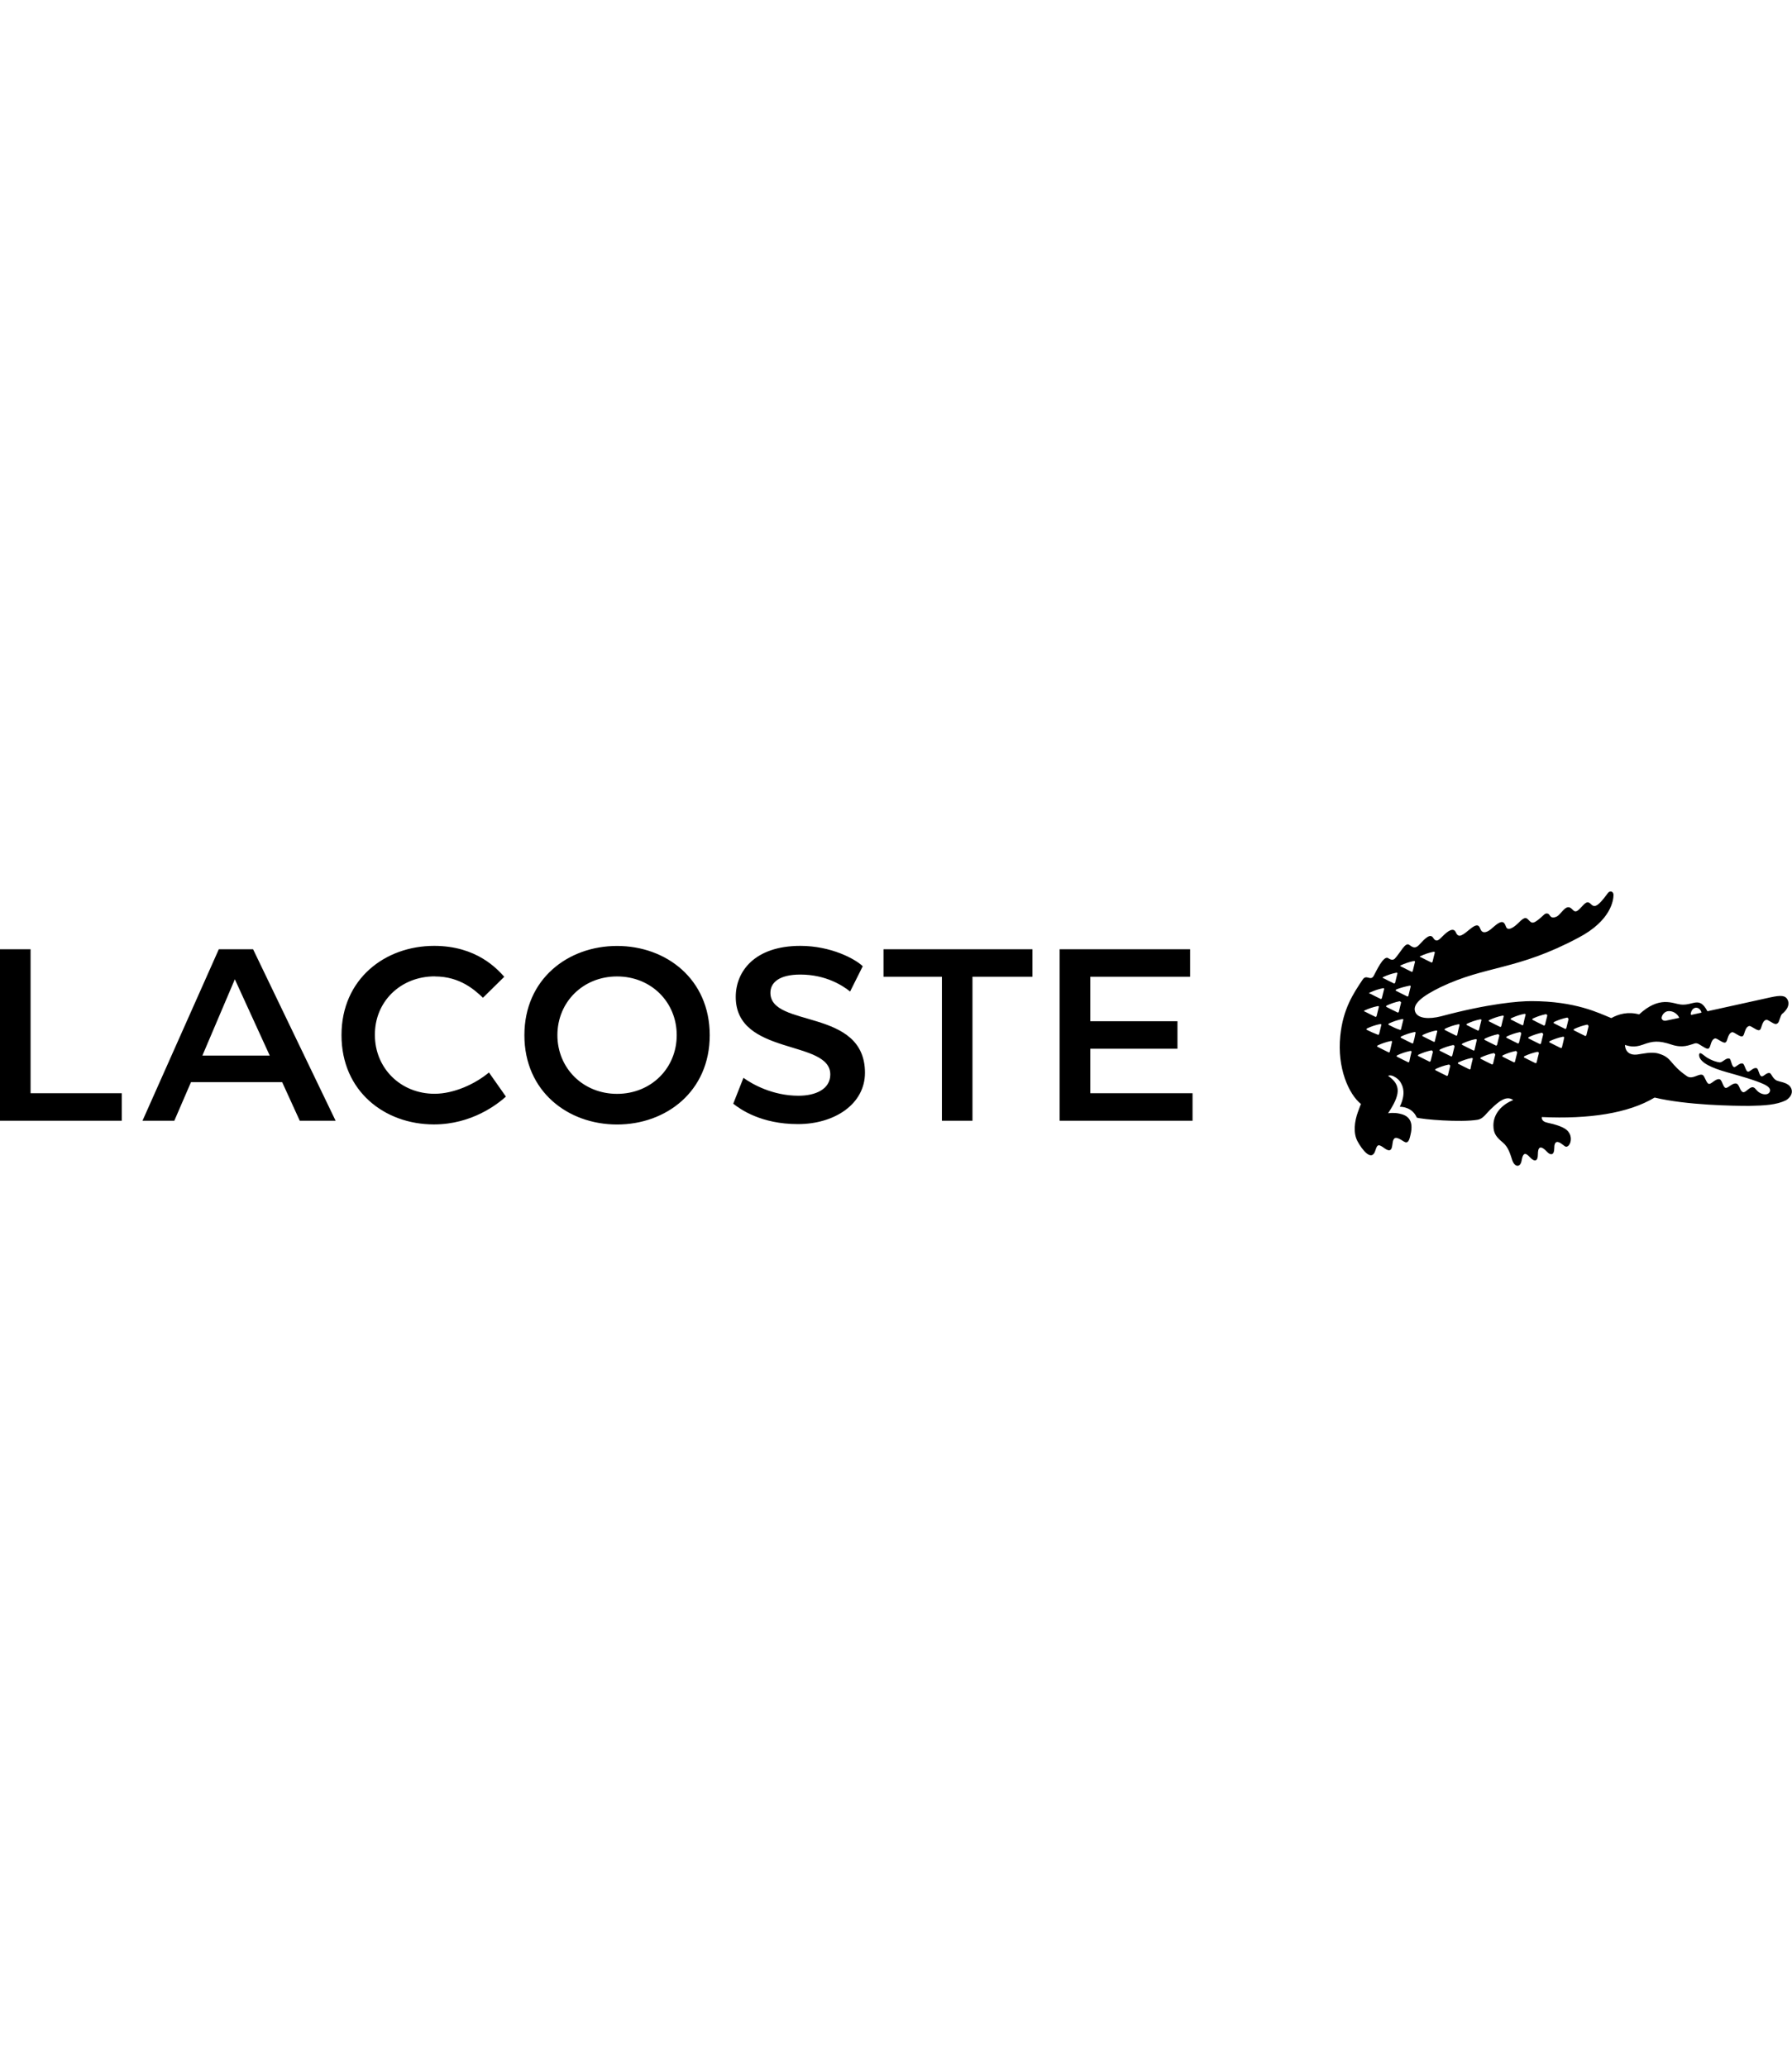 <?xml version="1.0" encoding="UTF-8"?>
<svg id="Layer_1" data-name="Layer 1" xmlns="http://www.w3.org/2000/svg" viewBox="0 0 228 263">
  <path d="M78.51,143.09c6.25,0,11.79-4.21,11.79-11.36s-5.54-11.36-11.79-11.36-11.79,4.21-11.79,11.36c0,7.16,5.54,11.36,11.79,11.36h0ZM38.14,142.61h4.56l-10.5-21.82h-4.36l-9.71,21.82h4.05l2.12-4.91h11.6l2.24,4.91ZM151.37,120.79h-16.55v21.82h16.91v-3.5h-13.01v-5.66h11.09v-3.5h-11.09v-5.66h12.7v-3.5h-.04ZM93.3,140.45c.9.71,3.54,2.59,8.22,2.59s8.53-2.56,8.53-6.53c0-8.3-12.03-5.66-12.03-10.18,0-1.26,1.06-2.32,3.81-2.32,3.34,0,5.5,1.49,6.33,2.16l1.61-3.22c-.98-.94-4.05-2.59-7.94-2.59-5.82,0-8.22,3.26-8.22,6.49,0,7.55,12.03,5.39,12.03,9.87,0,1.89-1.89,2.71-4.05,2.71-3.26,0-5.86-1.45-7-2.28l-1.3,3.3ZM55.32,124.25c3.26,0,5.11,1.77,6.13,2.71l2.71-2.67c-.9-.98-3.5-3.93-8.92-3.93-6.25,0-11.79,4.21-11.79,11.36s5.5,11.36,11.76,11.36c4.84,0,8.1-2.59,9.16-3.54l-2.16-3.07c-1.73,1.45-4.44,2.71-6.92,2.71-4.32,0-7.59-3.26-7.59-7.47-.04-4.21,3.22-7.47,7.63-7.47h0ZM78.51,139.19c-4.32,0-7.59-3.26-7.59-7.47s3.26-7.47,7.59-7.47,7.59,3.26,7.59,7.47-3.26,7.47-7.59,7.47h0ZM119.84,124.29v18.32h3.89v-18.32h7.63v-3.5h-18.95v3.5h7.43ZM3.89,120.79H0v21.82h15.49v-3.5H3.89v-18.32ZM29.88,124.61l4.44,9.71h-8.57l4.13-9.71Z"/>
  <path d="M227.48,138.01c-.47-.31-.86-.31-1.3-.47-.59-.16-.79-.9-.98-.98-.43-.16-.83.51-1.1.39-.28-.08-.35-.94-.59-1.02-.43-.16-.86.51-1.14.43-.28-.08-.39-.94-.63-1.02-.43-.16-.9.55-1.14.43-.28-.08-.35-.98-.55-1.06-.47-.16-.9.55-1.3.47-.28-.04-.83-.16-1.61-.63-.2-.16-.67-.51-.71-.51-.08-.04-.28-.08-.24.31.12.9,1.69,1.57,3.5,2.08,1.81.51,3.62,1.02,4.72,1.53.67.31.98.67.71,1.06-.2.28-.67.31-1.14.08-.55-.28-.59-.67-.94-.75-.43-.08-.94.71-1.26.63-.43-.12-.47-1.02-.86-1.1-.51-.12-1.06.63-1.38.55s-.43-1.02-.75-1.1c-.51-.12-1.06.67-1.38.59s-.51-1.02-.79-1.14c-.51-.2-1.22.59-1.93.2-2.32-1.57-1.89-2.4-3.66-2.91-.9-.28-2.08.04-2.75.12-1.57.16-1.53-1.22-1.53-1.22.47.12,1.1.39,2.28-.04,1.26-.47,2.01-.55,3.66,0,1.42.47,2.24.04,2.71-.08.24-.08.43-.2.86.08.47.28.9.59,1.1.51.35-.16.24-1.1.83-1.3.28-.08,1.02.67,1.34.51.31-.12.24-1.1.83-1.3.28-.08,1.02.67,1.34.51.31-.12.24-1.1.83-1.3.28-.08,1.02.67,1.34.51.31-.12.24-1.1.83-1.3.28-.08,1.02.67,1.34.51h0c.31-.12.28-.35.55-1.02.04-.12.16-.28.28-.35.35-.31.9-.94.59-1.65-.28-.63-.9-.63-2.2-.35-1.1.24-8.02,1.77-8.02,1.77-1.06-2.01-1.81-.67-3.42-.86-1.02-.12-2.67-1.14-5.27,1.26-1.42-.39-2.63-.04-3.54.47-1.57-.63-4.52-2.16-10.18-2.16-1.61,0-5.43.31-11.48,1.93-1.53.39-2.99.31-3.3-.59-.35-.98.9-1.97,3.22-3.11,5.82-2.79,9.71-2.12,17.54-6.29,4.21-2.2,4.48-4.84,4.48-5.46,0-.43-.43-.59-.71-.24-1.42,1.97-1.77,1.81-2.2,1.38-.59-.59-.98.35-1.61.83-.47.35-.59-.08-.94-.31-.67-.43-1.22.83-1.77,1.1-.67.31-.79-.04-.98-.28-.16-.16-.43-.16-.63.04-1.34,1.26-1.53,1.14-1.93.71-.31-.31-.47-.55-1.34.35-.51.51-1.34,1.1-1.57.47s-.47-.98-1.69.12c-.71.67-1.22.71-1.45.39-.24-.31-.2-1.18-1.34-.28-1.02.83-1.53,1.3-1.89.51-.31-.75-1.1-.12-1.65.43-.31.28-.79.98-1.22.28-.39-.67-1.06.04-1.85.9-.47.47-.79.28-1.22-.04-.51-.39-1.1.98-1.85,1.77-.16.12-.35.24-.83-.08-.59-.39-1.53,1.69-1.81,2.2-.43.83-.94-.24-1.45.55-1.18,1.77-2.48,3.7-2.83,7.12-.43,4.13,1.1,7.47,2.63,8.69,0,0-.2.47-.39,1.02-.43,1.18-.63,2.67-.04,3.74.55,1.02,1.81,2.71,2.28,1.1.24-.79.43-.75,1.18-.2,1.14.79.86-.67,1.1-1.1.16-.31.35-.43,1.3.2.55.35.71-.12.86-.79.51-2.04-.47-2.56-1.42-2.75-.71-.16-1.42-.04-1.42-.04,1.53-2.32,1.73-3.58,0-4.76.24-.12.47-.04.67.04.43.2.79.51.98.9.24.43.63,1.34-.16,2.99.31,0,1.61.08,2.16,1.38.75.24,5.58.63,7.71.28.79-.12,1.1-.83,1.89-1.53.83-.79,1.81-1.61,2.67-.98-1.49.59-2.52,1.77-2.52,3.22,0,1.1.43,1.53,1.22,2.2.71.59.94,1.53,1.18,2.24.31.9,1.02.94,1.18.08.2-1.22.59-.98,1.06-.47.59.63,1.02.55,1.02-.35s.28-1.3,1.22-.28c.39.39.86.39.86-.47,0-1.06.47-.98,1.06-.51.2.16.35.28.47.28.47-.04.79-.94.43-1.65-.2-.35-.43-.9-2.87-1.42-.79-.16-.67-.71-.67-.71,5.98.28,11.01-.47,14.35-2.48,4.09.98,10.06,1.06,12.03,1.06,1.97-.04,3.46-.12,4.68-.71,1.06-.67.87-1.61.24-2.01ZM215.18,128.74c.12-.31.35-.51.63-.51.47,0,.67.51.67.63l-1.1.24c-.31.12-.31-.08-.2-.35ZM212.35,128.66c.75,0,1.22.59,1.3.86,0,0-1.14.24-1.65.35-.31.08-.55-.08-.59-.31,0-.31.31-.9.94-.9ZM180.74,121.66c.51-.24,1.06-.43,1.65-.55.12,0,.2.04.16.12-.08.35-.2.75-.28,1.14-.04.08-.12.16-.2.08-.43-.2-.86-.43-1.34-.67-.12,0-.12-.08,0-.12ZM178.22,122.84c.51-.24,1.06-.43,1.65-.55.12,0,.2.04.16.12-.08.39-.2.75-.28,1.14,0,.08-.12.16-.2.08-.43-.2-.86-.43-1.34-.67-.08,0-.08-.08,0-.12ZM179.32,125.43c.12-.04.2.04.16.12-.08.39-.2.75-.28,1.14,0,.08-.12.16-.2.08-.43-.2-.86-.43-1.34-.67-.12-.04-.12-.12,0-.2.51-.2,1.06-.35,1.65-.47ZM178.26,127.6c-.08.35-.2.75-.28,1.14-.04.08-.12.16-.2.08-.43-.2-.86-.43-1.34-.67-.12-.04-.12-.12,0-.2.51-.24,1.06-.43,1.65-.55.12.08.2.12.16.2ZM175.98,124.33c.51-.24,1.06-.43,1.65-.55.12-.04.2.04.16.12-.08.35-.2.75-.28,1.14-.04.08-.12.16-.2.08-.43-.2-.86-.43-1.34-.67-.08.04-.08-.04,0-.12ZM174.29,126.3c.51-.24,1.06-.43,1.65-.55.12-.04.2.04.16.12-.08.39-.2.75-.28,1.14-.04.08-.12.16-.2.08-.43-.2-.86-.43-1.34-.67-.12.04-.12-.04,0-.12ZM173.62,128.58c.51-.24,1.06-.43,1.65-.55.12-.04.2.04.16.12-.08.39-.2.75-.28,1.14-.04.08-.12.16-.2.08-.43-.2-.86-.43-1.34-.67-.08.04-.08-.08,0-.12ZM173.94,131.06c-.12-.04-.12-.12,0-.2.51-.24,1.06-.43,1.65-.55.12,0,.2.04.16.12-.08.39-.2.75-.28,1.14-.04.08-.12.16-.2.08-.43-.16-.86-.35-1.34-.59ZM176.84,133.81c-.04.08-.12.16-.2.08-.43-.2-.86-.43-1.34-.67-.12-.04-.12-.12,0-.2.51-.24,1.06-.43,1.65-.55.12-.04.2.04.16.12-.08.43-.2.83-.28,1.22ZM176.73,130.43c-.12-.04-.12-.12,0-.2.51-.24,1.06-.43,1.65-.55.12-.04.2.04.16.12-.08.35-.2.75-.28,1.14,0,.08-.12.16-.2.08-.43-.12-.86-.35-1.34-.59ZM179.32,135.07c-.04.08-.12.16-.2.08-.43-.2-.86-.43-1.34-.67-.12-.04-.12-.12,0-.2.51-.24,1.06-.43,1.65-.55.12,0,.2.04.16.12-.12.47-.2.83-.28,1.22ZM179.83,132.67c-.04.08-.12.16-.2.08-.43-.2-.86-.43-1.34-.67-.12-.04-.12-.12,0-.2.51-.24,1.06-.43,1.65-.55.12-.04.2.04.16.12-.08.43-.16.83-.28,1.22ZM182.31,133.85c-.08.39-.2.75-.28,1.14-.04.08-.12.16-.2.08-.43-.2-.86-.43-1.34-.67-.12-.04-.12-.12,0-.2.51-.24,1.06-.43,1.65-.55.08.04.16.12.16.2ZM182.39,132.55c-.43-.2-.86-.43-1.34-.67-.12-.04-.12-.12,0-.2.51-.24,1.06-.43,1.65-.55.12,0,.2.04.16.12-.08.39-.2.75-.28,1.14,0,.16-.08.24-.2.16ZM184.51,135.66c-.08.35-.2.75-.28,1.14-.04.08-.12.16-.2.08-.43-.2-.86-.43-1.34-.67-.12-.04-.12-.12,0-.2.51-.24,1.06-.43,1.65-.55.12.04.2.12.16.2ZM185.06,133.18c-.08.35-.2.75-.28,1.14-.04.08-.12.16-.2.08-.43-.2-.86-.43-1.34-.67-.12-.04-.12-.12,0-.2.51-.24,1.06-.43,1.65-.55.12.04.2.08.16.2ZM185.42,131.68c-.04.08-.12.16-.2.08-.43-.2-.86-.43-1.34-.67-.12-.04-.12-.12,0-.2.51-.24,1.06-.43,1.65-.55.12-.04.2.04.16.12-.12.47-.2.83-.28,1.22ZM187.11,135.97c0,.08-.12.16-.2.08-.43-.2-.86-.43-1.34-.67-.12-.04-.12-.12,0-.2.51-.24,1.06-.43,1.65-.55.12,0,.2.04.16.12-.12.43-.2.83-.28,1.22ZM187.62,133.57c0,.08-.12.16-.2.08-.43-.2-.86-.43-1.34-.67-.12-.04-.12-.12,0-.2.51-.24,1.06-.43,1.65-.55.12,0,.2.04.16.12-.08.43-.2.83-.28,1.22ZM188.01,131.13c-.43-.2-.86-.43-1.34-.67-.12-.04-.12-.12,0-.2.51-.24,1.06-.43,1.65-.55.12,0,.2.04.16.12-.08.35-.2.75-.28,1.14-.04.16-.12.2-.2.16ZM190.25,134.2c-.08.35-.2.75-.28,1.14-.04.08-.12.16-.2.08-.43-.2-.86-.43-1.34-.67-.12-.04-.12-.12,0-.2.51-.24,1.06-.43,1.65-.55.08.08.16.12.16.2ZM190.76,131.8c-.08.35-.2.75-.28,1.14-.04.08-.12.16-.2.08-.43-.2-.86-.43-1.34-.67-.12-.04-.12-.12,0-.2.51-.24,1.06-.43,1.65-.55.12.04.2.12.16.2ZM190.84,130.66c-.43-.2-.86-.43-1.34-.67-.12-.04-.12-.12,0-.2.51-.24,1.06-.43,1.65-.55.12-.04.2.04.16.12-.08.35-.2.75-.28,1.14,0,.16-.12.2-.2.16ZM193.04,133.93c-.08.39-.2.75-.28,1.14,0,.08-.12.16-.2.08-.43-.2-.86-.43-1.34-.67-.12-.04-.12-.12,0-.2.51-.24,1.06-.43,1.65-.55.08.04.16.12.16.2ZM193.55,131.53c-.08.39-.2.75-.28,1.14-.04.08-.12.16-.2.08-.43-.2-.86-.43-1.34-.67-.12-.04-.12-.12,0-.2.51-.24,1.06-.43,1.65-.55.12.04.2.12.16.2ZM193.83,130.35c0,.08-.12.16-.2.08-.43-.2-.86-.43-1.34-.67-.12-.04-.12-.12,0-.2.51-.24,1.06-.43,1.65-.55.12,0,.2.04.16.12-.12.43-.2.83-.28,1.22ZM195.79,134.04c-.08.35-.2.75-.28,1.14-.04.08-.12.16-.2.08-.43-.2-.86-.43-1.34-.67-.12-.04-.12-.12,0-.2.51-.24,1.06-.43,1.65-.55.12.04.2.08.16.2ZM196.35,131.61c-.08.35-.2.75-.28,1.14-.04.08-.12.16-.2.08-.43-.2-.86-.43-1.34-.67-.12-.04-.12-.12,0-.2.51-.24,1.06-.43,1.65-.55.08.04.16.12.16.2ZM196.86,129.25c-.08.35-.2.75-.28,1.14-.04.08-.12.16-.2.08-.43-.2-.86-.43-1.34-.67-.12-.04-.12-.12,0-.2.51-.24,1.06-.43,1.65-.55.12.04.2.12.16.2ZM198.74,133.26c0,.08-.12.12-.2.08-.43-.2-.86-.43-1.34-.67-.12-.04-.12-.12,0-.2.51-.24,1.06-.43,1.65-.55.12,0,.2.04.16.12-.08.47-.2.86-.28,1.22ZM199.57,129.68c-.08.39-.2.75-.28,1.14-.04.08-.12.16-.2.08-.43-.2-.86-.43-1.34-.67-.12-.04-.12-.12,0-.2.51-.24,1.06-.43,1.65-.55.08.04.16.12.16.2ZM202.12,130.58c-.08.39-.2.75-.28,1.14-.04.08-.12.16-.2.08-.43-.2-.86-.43-1.34-.67-.12-.04-.12-.12,0-.2.51-.24,1.06-.43,1.65-.55.08.04.16.12.16.2Z"/>
</svg>